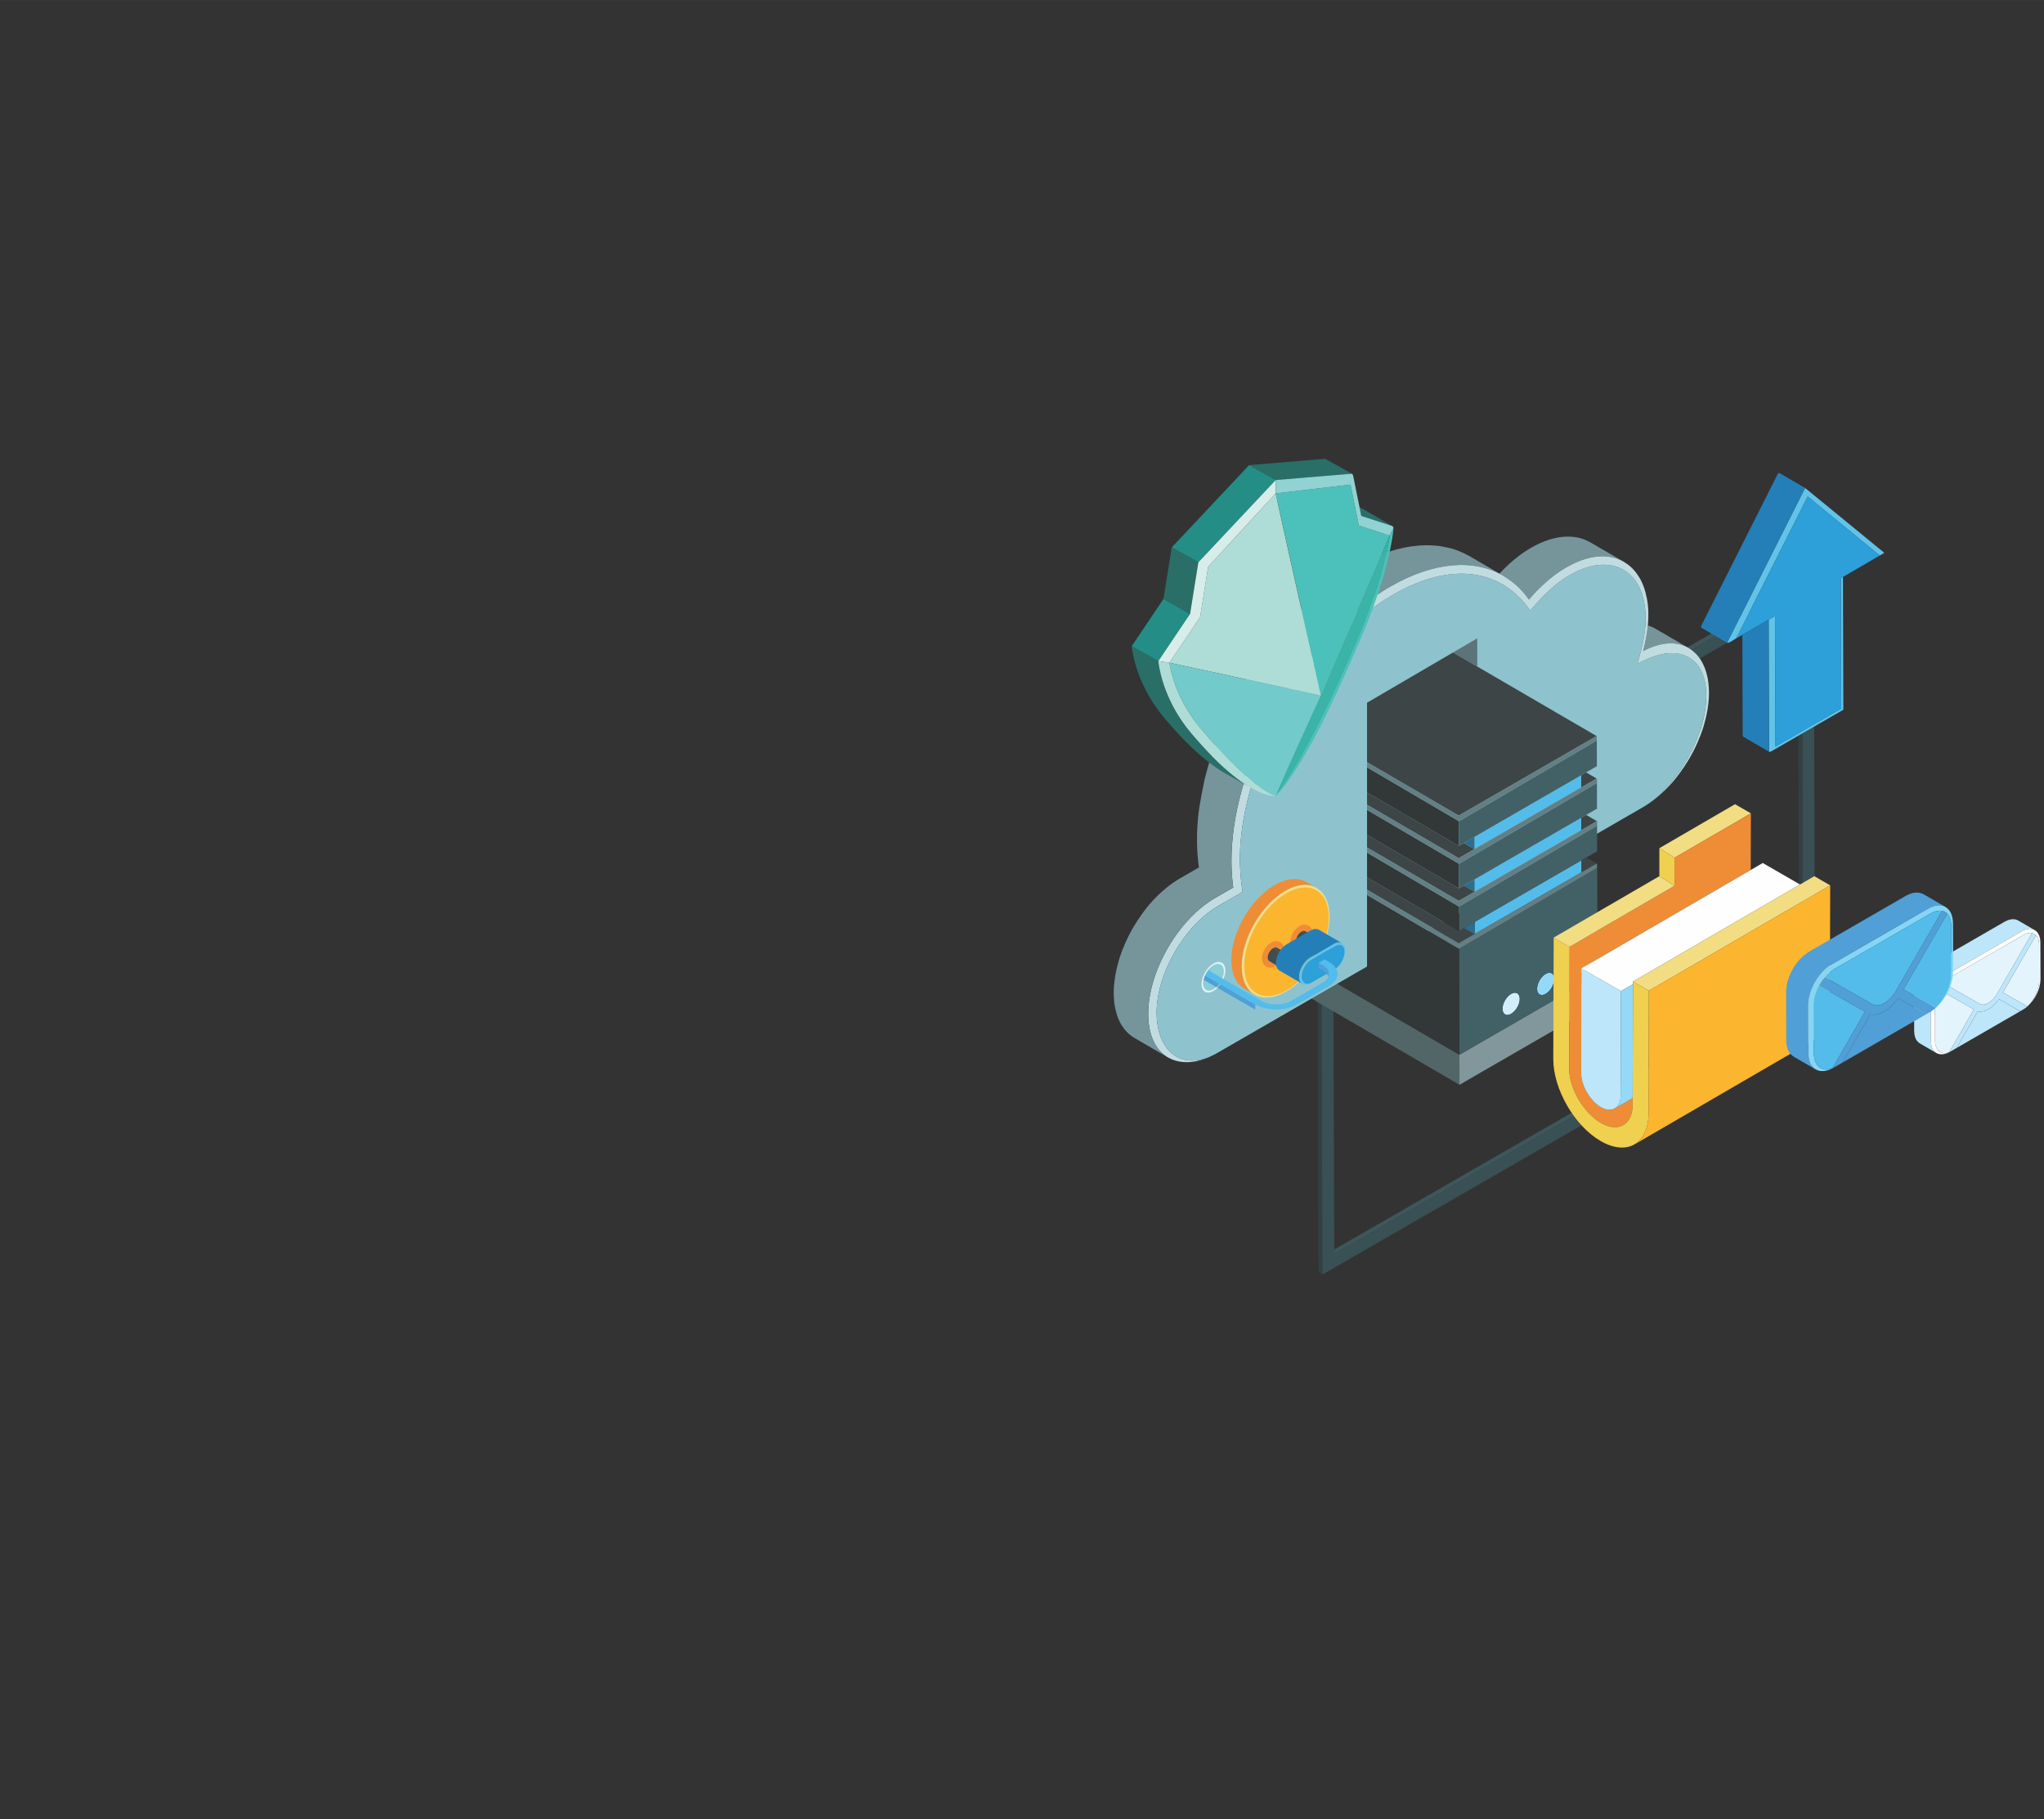 <?xml version="1.0" encoding="UTF-8"?>
<!DOCTYPE svg PUBLIC "-//W3C//DTD SVG 1.1//EN" "http://www.w3.org/Graphics/SVG/1.1/DTD/svg11.dtd">
<!-- Creator: CorelDRAW 2017 -->
<svg xmlns="http://www.w3.org/2000/svg" xml:space="preserve" width="7.874in" height="7.008in" version="1.1" shape-rendering="geometricPrecision" text-rendering="geometricPrecision" image-rendering="optimizeQuality" fill-rule="evenodd" clip-rule="evenodd"
viewBox="0 0 7874.02 7007.87"
 xmlns:xlink="http://www.w3.org/1999/xlink">
 <rect x="0" y="0" width="7874.02" height="7007.87" fill="#333333" stroke="none"/>
 <g id="Layer_x0020_1">
  <g id="_2078130511952">
   <path fill="#3D575B" fill-rule="nonzero" d="M5139.98 4813.66l0.06 17.56 1806.08 -1040.22 -15.2 -8.81 -1790.94 1031.47z"/>
   <path fill="#324042" fill-rule="nonzero" d="M5073.67 3315.72l5.53 1585.76 15.19 8.84 -5.52 -1585.77 -15.2 -8.83z"/>
   <path fill="#395054" fill-rule="nonzero" d="M5140.04 4831.21l-0.06 -17.56 -5.15 -1462.91 1790.93 -1031.45 15.14 -8.75 5.23 1480.44 -1806.08 1040.22zm1846.54 -2599.75l-1897.71 1093.09 5.52 1585.77 1897.7 -1093.14 -5.5 -1585.72z"/>
   <g>
    <path fill="#324042" fill-rule="nonzero" d="M6925.75 2319.3l5.17 1462.89 15.2 8.81 -5.23 -1480.44 -15.14 8.75z"/>
    <path fill="#3D575B" fill-rule="nonzero" d="M6986.58 2231.46l-15.2 -8.84 -1897.71 1093.1 15.2 8.83 1897.71 -1093.09z"/>
    <path fill="#62C3E8" fill-rule="nonzero" d="M7256.35 2131.35c1.67,-0.91 2.13,-1.91 0.84,-2.97 -100.87,-82.6 -201.75,-165.26 -302.63,-247.89l1.76 2.32 -2.61 -2.93 -300.35 596.2c2.03,1.16 5.89,0.03 10.8,-2.78l-0.08 0.03c4.91,-1.28 10.22,-5.89 14.59,-8.42 2.83,-1.61 5.68,-3.26 8.49,-4.89 0,0 2.34,-4.57 6.18,-12.07l1.34 -1.44c0,0 45.6,-90.55 77.19,-153.29 10.41,-20.62 19.95,-39.57 29.14,-57.83 5.44,-10.78 10.72,-21.26 15.84,-31.44 21.56,-42.77 40.78,-80.96 60.25,-119.59 10.21,-20.19 20.47,-40.61 31.27,-62.02 18.06,-35.84 55.26,-109.76 55.26,-109.76l271.15 222.11 0.51 -0.03 6.39 5.19c4.97,-2.86 9.97,-5.74 14.94,-8.59l-0.28 0.09z"/>
    <path fill="#62C3E8" fill-rule="nonzero" d="M7091.78 2319.26c0.23,71.26 0.41,139.89 0.58,205.89l0.22 65.02c0.11,47.92 0.24,94.57 0.35,139.59 -17.83,10.26 -36.52,21.07 -55.54,32.04 -29.95,17.32 -60.87,35.15 -91.58,52.89 -17.08,9.87 -34.04,19.69 -50.7,29.27l-55.56 32.08c0,-6.42 -0.03,-13.09 -0.06,-19.59l0 -1.88c-0.09,-26.13 -0.16,-52.75 -0.24,-79.83 0,-1.7 0,-3.38 0,-5.07 -0.02,-11.06 -0.08,-21.9 -0.08,-33.12 -0.06,-21.39 -0.12,-43.15 -0.2,-65.13 -0.21,-74.01 -0.33,-115.88 -0.45,-159.78l0 -0.41c-0.03,-9.48 -0.05,-19.07 -0.08,-29.07 0,-5.64 -0.02,-11.02 -0.06,-16.7 -0.08,-33.38 -0.19,-57.78 -0.29,-92.37 -2.39,1.37 -11.82,6.85 -24.68,14.25l1.42 508.7c2.63,1.51 6.52,0.1 10.75,-3.15l-2.78 2c92.74,-53.52 185.46,-107.07 278.2,-160.62 -0.48,-170.52 -0.97,-341.07 -1.43,-511.63 -2.72,1.54 -5.32,3.07 -8.03,4.65l0.24 91.99z"/>
    <path fill="#2D9FD9" fill-rule="nonzero" d="M7234.79 2134.7l-271.15 -222.11c0,0 -37.2,73.92 -55.26,109.76 -10.4,20.58 -20.83,41.27 -31.27,62.02 -19.47,38.62 -38.69,76.82 -60.25,119.59 -5.29,10.54 -10.56,21.02 -15.84,31.44 -9.19,18.26 -18.73,37.21 -29.14,57.83 -31.59,62.74 -77.19,153.29 -77.19,153.29l-1.34 1.44c-3.84,7.49 -6.18,12.07 -6.18,12.07 1.15,-0.69 10.95,-6.27 24.98,-14.37l0 -0.04 2.95 -1.72c32.75,-18.93 65.55,-37.83 98.3,-56.74l0 0.19c12.86,-7.4 22.29,-12.88 24.68,-14.25 0.11,34.59 0.21,58.99 0.29,92.37 0.04,5.67 0.06,11.06 0.06,16.7 0.03,9.83 0.05,19.39 0.08,29.07l0 0.41c0.17,54.68 0.32,108.26 0.45,159.78 0.08,21.99 0.14,43.74 0.2,65.13 0,11.22 0.06,22.07 0.08,33.12 0,1.7 0,3.38 0,5.07 0.08,27.08 0.15,53.7 0.24,79.83l0 1.88c0.03,6.5 0.06,13.17 0.06,19.59 17.86,-10.31 36.53,-21.09 55.56,-32.08 16.67,-9.59 33.62,-19.41 50.7,-29.27 30.7,-17.74 61.63,-35.56 91.58,-52.89 19.02,-10.97 37.7,-21.78 55.54,-32.04 -0.11,-45.02 -0.24,-91.67 -0.35,-139.59l-0.22 -65.02c-0.17,-66.01 -0.35,-134.64 -0.58,-205.89 -0.07,-33.45 -0.2,-57.4 -0.28,-91.99l0.03 0c2.7,-1.57 5.31,-3.11 8.03,-4.65 64.76,-37.43 121.19,-70.64 142.13,-82.77l-6.39 -5.19 -0.51 0.03z"/>
    <path fill="#247FB9" fill-rule="nonzero" d="M6813.41 2387.14c-32.76,18.91 -65.56,37.81 -98.3,56.74l-2.95 1.72 0 0.04c0.35,128.58 0.75,257.11 1.1,385.65 0,3.61 0.96,6.24 2.96,7.42l98.61 57.31 -1.42 -508.7 0 -0.19z"/>
    <path fill="#247FB9" fill-rule="nonzero" d="M6855.12 1822.57c-2.63,-1.52 -5,-0.17 -6.76,3.31 -97.26,193.2 -194.56,386.31 -291.9,579.48 -3.45,6.9 -4.3,11.88 -1.69,13.38l98.61 57.34 300.35 -596.2 -98.6 -57.31z"/>
    <path fill="#75959B" fill-rule="nonzero" d="M6329.56 2508.46c68.06,-36.2 129.54,-38.76 174.46,-12.63l-128.87 -74.91c-5.14,-2.98 -10.55,-5.43 -16.09,-7.68 -2.8,-1.13 -5.75,-2 -8.67,-2.89l-2.37 -0.81 0 0.1c-2.9,30.89 -9.13,63.94 -18.47,98.82z"/>
    <path fill="#75959B" fill-rule="nonzero" d="M5354.93 2260.52c170.31,-98.32 324.46,-107.31 435.89,-42.56 11.88,7.56 27.45,18.09 38.61,26.67 7.14,5.49 15.8,13.86 22.36,20.05 6.62,6.15 20.18,20.31 38.15,45.06 43.07,-50.69 91.89,-93.93 143.72,-123.83 32.43,-18.74 63.76,-31.11 93.18,-37.51 29.43,-6.43 57.04,-6.87 82.04,-1.73 8.33,1.7 16.38,3.99 24.1,6.93 7.7,2.92 15.13,6.48 22.2,10.56l-128.86 -74.86c-5.75,-3.04 -13.01,-6.9 -22.19,-10.55l-0.07 -0.06c-14.59,-5.8 -33.99,-10.98 -59.97,-11.47 -40.3,-0.79 -77.04,11.36 -95.37,18.61 -74.01,29.48 -129.63,78.28 -172.19,123.85l-114.57 -66.61c-5.77,-3.33 -11.7,-6.36 -17.69,-9.31 -2.16,-1.07 -4.33,-2.15 -6.56,-3.19 -27.14,-12.75 -47.09,-17.86 -53.59,-19.24 -29.8,-6.52 -34.37,-7.52 -54.88,-9.35 -29.88,-2.59 -57.74,-0.56 -58,-0.56 -33.41,3.17 -38.53,3.67 -60.47,8.09 -20.65,4.18 -41.74,9.83 -62.78,16.85 -32.99,10.91 -57.99,21.85 -81.79,33.77l0 159.09c28.99,-21.59 58.61,-41.3 88.75,-58.71z"/>
    <path fill="#8EC3CE" fill-rule="nonzero" d="M6543.65 2830.81c18.76,-51.28 29.51,-103.03 29.35,-150.19 -0.39,-150.7 -106.22,-212.1 -265.37,-123.17 24.33,-83.29 31.93,-130.15 31.8,-174.86 -0.52,-185.22 -131.63,-259.95 -292.81,-166.86 -48.72,28.07 -94.65,68.78 -151.83,136.21 -111.99,-161.26 -305.34,-189.51 -526.94,-61.61 -34.69,20.04 -68.62,43.27 -101.68,68.96l0 1364.19c400.22,-231.11 882.44,-509.56 1061.9,-613.16 91.5,-52.81 173.63,-164.96 215.57,-279.52z"/>
    <path fill="#526567" fill-rule="nonzero" d="M4793.35 3580.83l0.32 115.48 828.63 482.8 -0.32 -115.52 -828.63 -482.76z"/>
    <path fill="#597074" fill-rule="nonzero" d="M5930.96 3831.1l3.12 1.13 -0.09 -0.03 -3.03 -1.1z"/>
    <path fill="#597074" fill-rule="nonzero" d="M6153.92 3756.46l0 0 -531.94 307.13 531.94 -307.13z"/>
    <path fill="#597074" fill-rule="nonzero" d="M4793.35 3580.83l0 0 828.63 482.76 -828.63 -482.76z"/>
    <path fill="#82979C" fill-rule="nonzero" d="M6153.92 3756.46l-531.94 307.13 0.32 115.52 531.97 -307.13 -0.35 -115.52z"/>
    <path fill="#384040" fill-rule="nonzero" d="M6056.65 3746.16l0.06 0.09 -0.06 -0.09z"/>
    <path fill="#3A4242" fill-rule="nonzero" d="M6054.11 3732.59l0 0 -0.03 0.31 -0.03 0 0.06 -0.31z"/>
    <path fill="#3A4242" fill-rule="nonzero" d="M6056.25 3718.92l0 0c-1.19,4.63 -2.11,9.22 -2.14,13.67 0.03,-4.45 0.95,-9.04 2.14,-13.67z"/>
    <path fill="#3A4241" fill-rule="nonzero" d="M6056.62 3716.68l-0.02 0 -0.35 2.24 0.37 -2.24z"/>
    <path fill="#3A4241" fill-rule="nonzero" d="M6057.8 3713.88l0 0 -1.08 2.44 0 0.03 1.08 -2.48z"/>
    <path fill="#3A4041" fill-rule="nonzero" d="M6059.46 3710.02l0 0 -1.67 3.85 1.67 -3.85z"/>
    <path fill="#384040" fill-rule="nonzero" d="M6060.95 3706.61l0 0 -1.48 3.41 1.48 -3.41z"/>
    <path fill="#383E3F" fill-rule="nonzero" d="M6062.35 3703.42l-1.41 3.2 1.41 -3.2z"/>
    <path fill="#306A8A" fill-rule="nonzero" d="M6054.78 3740.24c0.4,2.19 1.06,4.16 1.87,5.92 -0.78,-1.79 -1.47,-3.73 -1.87,-5.92z"/>
    <path fill="#306A8A" fill-rule="nonzero" d="M6054.08 3732.9l-0.03 0c0.03,2.63 0.26,5.14 0.73,7.34 -0.47,-2.2 -0.7,-4.71 -0.73,-7.34l0.03 0z"/>
    <path fill="#337598" fill-rule="nonzero" d="M6056.71 3716.35l0 -0.03 -0.11 0.35 0.02 0 0.09 -0.32z"/>
    <path fill="#53BCEB" fill-rule="nonzero" d="M6087.23 3675.46c-9.17,5.32 -17.51,14.44 -23.48,24.79l-0.05 0.03 -0.02 0.09 -1.33 3.04 -1.41 3.2 -1.48 3.41 -1.67 3.85 -1.08 2.48 -0.09 0.32 -0.37 2.24c-1.19,4.63 -2.11,9.22 -2.14,13.67l-0.06 0.31c0.03,2.63 0.26,5.14 0.73,7.34 0.4,2.19 1.09,4.13 1.87,5.92l0.06 0.09c0.82,1.82 1.91,3.44 3.07,4.76 6.02,6.71 16.17,7.58 27.66,0.92 9.11,-5.23 17.35,-14.3 23.35,-24.66 5.96,-10.4 9.68,-22.13 9.63,-32.68 0,-5.26 -0.95,-9.74 -2.65,-13.35 -5.07,-10.81 -16.89,-13.63 -30.55,-5.77z"/>
    <path fill="#373D3D" fill-rule="nonzero" d="M5934.08 3832.23l1.24 0.47 -1.33 -0.5 0.09 0.03z"/>
    <path fill="#3A4242" fill-rule="nonzero" d="M5921.18 3809.51l0 0 -0.02 0.15 0.02 -0.15z"/>
    <path fill="#3A4242" fill-rule="nonzero" d="M5923.36 3795.67l0 0c-1.22,4.69 -2.18,9.36 -2.18,13.84 0,-4.48 0.96,-9.15 2.18,-13.84z"/>
    <path fill="#3A4241" fill-rule="nonzero" d="M5923.71 3793.41l-0.35 2.26 0.35 -2.26z"/>
    <path fill="#51798A" fill-rule="nonzero" d="M5921.16 3809.66l0 0c0,5.21 0.95,9.69 2.61,13.26 -1.67,-3.56 -2.61,-8.04 -2.61,-13.26z"/>
    <path fill="#94D9F8" fill-rule="nonzero" d="M5954.16 3752.32c-13.65,7.88 -25.44,24.3 -30.42,40.93l-0.03 0.15 -0.35 2.26c-1.22,4.69 -2.18,9.36 -2.18,13.84l-0.02 0.15c0,5.21 0.95,9.69 2.61,13.26l0.03 0.06 0 0.03c1.72,3.64 4.16,6.33 7.15,8.09l3.03 1.1 1.33 0.5 0.41 0.13 3.91 0.27 0.7 0.06 0.95 0.03 0.23 0c3.93,-0.37 8.31,-1.8 12.83,-4.42 4.6,-2.66 8.99,-6.26 12.96,-10.46 11.92,-12.72 20.25,-31.12 20.2,-46.98 -0.03,-7.92 -2.13,-14.06 -5.72,-18.13 -6.02,-6.68 -16.16,-7.55 -27.64,-0.89z"/>
    <path fill="#D2EEFB" fill-rule="nonzero" d="M5821.25 3829.04c-18.39,10.62 -33.22,36.34 -33.18,57.43 0.03,10.57 3.79,17.98 9.85,21.44 6.04,3.44 14.34,2.94 23.55,-2.38 13.65,-7.89 25.43,-24.31 30.43,-40.95 1.67,-5.55 2.58,-11.1 2.55,-16.42 -0.06,-21.11 -15,-29.62 -33.19,-19.11z"/>
    <path fill="#3D4546" fill-rule="nonzero" d="M6091.31 3198.26l60 -34.64 0 0.83 0.96 -0.54 -41.96 -24.37 -19.14 11.09 0.14 47.63z"/>
    <path fill="#3D4546" fill-rule="nonzero" d="M5679.73 3598.72l-39.97 -23.21 -19.16 11.06 -786.69 -458.47 -41.24 23.81 826.67 481.66 60.38 -34.85z"/>
    <path fill="#3D4546" fill-rule="nonzero" d="M6091.77 3360.84l58.99 -34.08 -39.97 -23.19 -19.16 11.02 0.14 46.26z"/>
    <path fill="#3D4546" fill-rule="nonzero" d="M6152.72 3327.94l-1.41 -0.81 0 1.57 1.41 -0.76z"/>
    <path fill="#53BCEB" fill-rule="nonzero" d="M5681.55 3551.38l0.12 46.2 410.1 -236.74 -0.14 -46.26 -410.08 236.8z"/>
    <path fill="#2D6D8D" fill-rule="nonzero" d="M5639.76 3575.51l39.97 23.21 1.94 -1.14 -0.12 -46.2 -41.79 24.13z"/>
    <path fill="#426167" fill-rule="nonzero" d="M6110.8 3727.26c-5.99,10.37 -14.24,19.43 -23.35,24.66 -11.49,6.67 -21.64,5.8 -27.66,-0.92 -1.17,-1.31 -2.25,-2.94 -3.07,-4.76l-0.06 -0.09c-0.81,-1.76 -1.47,-3.73 -1.87,-5.92 -0.47,-2.2 -0.7,-4.71 -0.73,-7.34l0.03 0 0.03 -0.31c0.03,-4.45 0.95,-9.04 2.14,-13.67l0.35 -2.24 0.11 -0.35 1.08 -2.44 1.67 -3.85 1.48 -3.41 1.41 -3.2 1.33 -3.04 0.02 -0.06 0.05 -0.06c5.98,-10.35 14.31,-19.47 23.48,-24.79 13.66,-7.86 25.48,-5.04 30.55,5.77 1.7,3.61 2.65,8.09 2.65,13.35 0.05,10.55 -3.67,22.28 -9.63,32.68zm-143.48 91.06c-3.97,4.2 -8.36,7.8 -12.96,10.46 -4.52,2.61 -8.9,4.05 -12.83,4.42l-0.23 0 -0.95 -0.03 -0.7 -0.06 -3.91 -0.27 -0.41 -0.13 -1.24 -0.47 -3.12 -1.13c-2.99,-1.76 -5.44,-4.45 -7.13,-8.05l-0.03 -0.04 -0.03 -0.09c-1.67,-3.56 -2.61,-8.04 -2.61,-13.26l0.02 -0.15c0,-4.48 0.96,-9.15 2.18,-13.84l0.35 -2.26 0.03 -0.15c4.97,-16.64 16.76,-33.06 30.42,-40.93 11.48,-6.67 21.62,-5.8 27.64,0.89 3.59,4.07 5.69,10.22 5.72,18.13 0.04,15.86 -8.29,34.26 -20.2,46.98zm-115.43 46.25c-5,16.64 -16.78,33.06 -30.43,40.95 -9.2,5.32 -17.5,5.83 -23.55,2.38 -6.06,-3.45 -9.82,-10.87 -9.85,-21.44 -0.04,-21.09 14.79,-46.81 33.18,-57.43 18.2,-10.51 33.13,-2 33.19,19.11 0.03,5.32 -0.88,10.87 -2.55,16.42zm299.43 -520.27l-530.52 310.8 1.18 408.5 531.94 -307.13 -1.19 -428.53 -1.41 0.76 0 15.6z"/>
    <path fill="#323737" fill-rule="nonzero" d="M5620.8 3655.1l-0.5 0.34 -828.13 -485.85 1.18 411.25 828.63 482.76 -1.18 -408.5z"/>
    <path fill="#2D6D8D" fill-rule="nonzero" d="M5639.29 3411.52l41.21 23.9 0.74 -0.39 -0.16 -47.67 -41.79 24.16z"/>
    <path fill="#53BCEB" fill-rule="nonzero" d="M5681.07 3387.36l0.16 47.67 410.08 -236.78 -0.14 -47.63 -410.1 236.73z"/>
    <path fill="#426167" fill-rule="nonzero" d="M6151.31 3181.48l-530.97 311.03 0.26 94.06 19.16 -11.06 41.79 -24.13 410.08 -236.8 19.16 -11.02 41.77 -24.13 -0.29 -115.53 -0.96 0.54 0 17.03z"/>
    <path fill="#323737" fill-rule="nonzero" d="M5620.34 3492.51l-0.04 0.06 -828.58 -486.09 0.29 97.28 41.91 24.34 786.69 458.47 -0.26 -94.06z"/>
    <path fill="#323737" fill-rule="nonzero" d="M5619.55 3470.63l-827.87 -482.33 0 0.17 827.68 482.28 0.2 -0.11z"/>
    <path fill="#3D4546" fill-rule="nonzero" d="M5680.5 3435.42l-41.21 -23.9 -19.16 11.02 -786.69 -458.4 -41.77 24.16 827.87 482.33 60.95 -35.21z"/>
    <path fill="#3D4546" fill-rule="nonzero" d="M6090.82 3033.83l59.87 -34.56 -40.68 -23.61 -19.3 11.16 0.1 47.01z"/>
    <path fill="#3D4546" fill-rule="nonzero" d="M6151.8 2999.9l-0.49 -0.26 0 0.57 0.49 -0.31z"/>
    <path fill="#3D4546" fill-rule="nonzero" d="M5679.69 3271.25l-40.69 -23.62 -19.31 11.13 -786.86 -458.49 -40.96 23.62 827.5 482.18 60.33 -34.82z"/>
    <path fill="#323737" fill-rule="nonzero" d="M5619.88 3327.66l-828.64 -486.13 0.27 98.23 41.93 24.37 786.69 458.4 -0.25 -94.88z"/>
    <path fill="#426167" fill-rule="nonzero" d="M6151.31 3016.78l-531.02 311.15 -0.42 -0.28 0.25 94.88 19.16 -11.02 41.79 -24.16 410.1 -236.73 19.14 -11.09 41.81 -24.13 -0.32 -115.51 -0.49 0.31 0 16.57z"/>
    <path fill="#2D6D8D" fill-rule="nonzero" d="M5639 3247.63l40.69 23.62 1.07 -0.62 -0.14 -47.05 -41.62 24.05z"/>
    <path fill="#53BCEB" fill-rule="nonzero" d="M5680.62 3223.58l0.14 47.05 410.07 -236.8 -0.1 -47.01 -410.1 236.75z"/>
    <path fill="#323737" fill-rule="nonzero" d="M5619.41 3163.41l-828.63 -486.13 0.28 98.7 41.76 24.28 786.86 458.49 -0.27 -95.35z"/>
    <path fill="#3D4546" fill-rule="nonzero" d="M6150.31 2835.53l-827.59 -482.17 -530.96 306.54 827.59 482.18 530.96 -306.55z"/>
    <path fill="#426167" fill-rule="nonzero" d="M5620.3 3163.91l-0.89 -0.5 0.27 95.35 19.31 -11.13 41.62 -24.05 410.1 -236.75 19.3 -11.16 41.64 -24.02 -0.34 -115.48 0 16.62 -531.02 311.12z"/>
    <path fill="#647F84" fill-rule="nonzero" d="M5620.8 3655.1l530.52 -310.8 0 -17.83 -0.55 0.29 -58.99 34.08 -410.1 236.74 -1.94 1.14 -60.38 34.85 -826.67 -481.66 -1.96 -1.13 0 18 1.45 0.81 828.13 485.85 0.5 -0.34z"/>
    <path fill="#647F84" fill-rule="nonzero" d="M5620.34 3492.51l530.97 -311.03 0 -17.86 -60 34.64 -410.08 236.78 -0.74 0.39 -60.95 35.21 -0.2 0.11 -827.68 -482.28 -0.95 -0.54 0 17.95 1 0.59 828.58 486.09 0.04 -0.06z"/>
    <path fill="#647F84" fill-rule="nonzero" d="M5620.3 3327.94l531.02 -311.15 0 -17.86 -0.62 0.35 -59.87 34.56 -410.07 236.8 -1.07 0.62 -60.33 34.82 -827.5 -482.18 -1.13 -0.63 0 18 0.52 0.28 828.64 486.13 0.42 0.28z"/>
    <path fill="#647F84" fill-rule="nonzero" d="M5620.3 3163.91l531.02 -311.12 0 -17.83 -1.01 0.57 -530.96 306.55 -827.59 -482.18 -1.04 -0.57 0 17.93 0.06 0.03 828.63 486.13 0.89 0.5z"/>
    <path fill="#C1DCE0" fill-rule="nonzero" d="M4458.36 3942.46c-0.18,-1.44 -0.39,-2.83 -0.58,-4.3 -1.31,-11.24 -2.22,-22.75 -2.26,-34.97 -0.44,-152.19 106.62,-337.68 239.1,-414.14 11.21,-6.48 22.45,-12.97 36.24,-20.9 5.02,-2.94 10.11,-5.86 15.19,-8.8 8.67,-5.02 18.5,-10.69 29.71,-17.17 2.51,-1.42 4.56,-2.6 6.27,-3.61l2.4 -1.41 1.89 -1.04c-7.71,-54.24 -9.15,-88.37 -10.09,-121.01 -0.97,-336.69 210.72,-739.09 489.95,-955.81l0 -40.08c-296.4,220.65 -523.3,645.38 -522.29,999.69 0.11,35.39 2.46,68.91 6.93,100.37 1.8,1.02 4.13,2.28 6.82,3.63 -2.69,-1.35 -5.02,-2.6 -6.82,-3.63l-69.17 39.94c-143.22,82.69 -258.93,283.11 -258.47,447.7 0.23,81.88 29.11,139.5 75.67,166.55 8.99,4.81 22.58,12.02 41.27,15.57 23.38,4.42 38.02,3.07 50.96,1.88 21.37,-1.97 41,-8.93 56.8,-14.48 12.12,-4.26 22.31,-9.74 42.61,-20.64 -120.46,69.55 -215.51,12.21 -232.13,-113.34z"/>
    <path fill="#75959B" fill-rule="nonzero" d="M4423.18 3906.93c-0.46,-164.59 115.25,-365.01 258.47,-447.7l69.17 -39.94c-4.47,-31.46 -6.82,-64.98 -6.93,-100.37 -1.01,-354.3 225.89,-779.04 522.29,-999.69l0 -159.09c-15.64,7.81 -30.78,16.06 -47.25,25.08 -60.78,35.57 -99.43,66.49 -103.67,69.91 -27.66,22.4 -63.46,53.58 -89.72,77.63 -14.31,13.11 -32.44,31.63 -45.43,46.02 -12.8,14.19 -30.37,32.74 -42.41,47.58 -53.74,66.27 -53.74,66.27 -79.07,102.31 -17.07,24.22 -61.1,89.15 -102.2,168.32 -9.17,17.7 -21.32,41.36 -29.3,59.63 -15.46,35.43 -35.09,83.12 -48.79,119.32 -17.14,45.18 -37.19,123.37 -38,127.28 -7.4,34.59 -16.16,80.93 -21.51,115.86 -2.95,19.3 -4.88,45.28 -6.11,64.76 -2.36,36.41 -3.23,93.35 5.82,158.02 -21.97,12.69 -43.96,25.38 -65.93,38.07l-6.93 4.01c-70.58,41.24 -118.24,99.36 -135.46,122.45 -13.53,18.09 -36.16,48.44 -58.85,92.25 -25.6,49.42 -38.01,89.74 -41.22,100.91 -13.61,47.68 -16.39,71.97 -19.04,103.55 -1.39,16.48 -1.09,50.98 3.96,76.06 2.11,10.67 8.62,43.22 25.17,69.5 11.91,19.06 22.71,30.08 32.96,38.17l0.9 0.66c5.04,4.16 10.35,7.86 15.93,11.12l128.84 74.89c-46.56,-27.05 -75.44,-84.67 -75.67,-166.55z"/>
    <path fill="#8EC3CE" fill-rule="nonzero" d="M4776.23 3315.13c0.94,32.64 2.38,66.77 10.09,121.01l-1.89 1.04 -2.4 1.41c-1.71,1.01 -3.76,2.19 -6.27,3.61 -11.21,6.48 -21.04,12.16 -29.71,17.17 -5.07,2.93 -10.17,5.85 -15.19,8.8 -13.79,7.93 -25.03,14.41 -36.24,20.9 -132.48,76.46 -239.54,261.95 -239.1,414.14 0.05,12.22 0.95,23.73 2.26,34.97 0.19,1.47 0.4,2.86 0.58,4.3 16.62,125.55 111.67,182.89 232.13,113.34 80.95,-46.7 310.33,-179.13 575.69,-332.3l0 -1364.19c-279.23,216.73 -490.92,619.12 -489.95,955.81z"/>
    <path fill="#8EC3CE" fill-rule="nonzero" d="M5266.18 2707.2l424.63 -248.22 -271.85 -150.09 -124.2 28.97 -28.57 21.44 -32.34 50.22 32.34 297.67z"/>
    <path fill="#C1DCE0" fill-rule="nonzero" d="M6578.57 2613.21c-14.61,-73.1 -49.56,-102 -74.54,-117.38 -44.92,-26.13 -106.41,-23.57 -174.46,12.63 9.34,-34.88 15.57,-67.94 18.47,-98.82l0 -0.1c3.5,-37.5 2.37,-71.97 -3.64,-103.12 -6.46,-33.56 -16.59,-61.47 -30.03,-82.91 -9.15,-14.61 -16.56,-24.16 -26.44,-34.07 -11.4,-11.44 -17.65,-15.48 -32.74,-25.28l-0.01 0c-7.07,-4.08 -14.5,-7.65 -22.2,-10.56 -7.72,-2.94 -15.77,-5.23 -24.1,-6.93 -25,-5.14 -52.6,-4.7 -82.04,1.73 -29.42,6.39 -60.75,18.76 -93.18,37.51 -51.83,29.9 -100.65,73.14 -143.72,123.83 -17.96,-24.76 -31.53,-38.92 -38.15,-45.06 -6.56,-6.19 -15.22,-14.56 -22.36,-20.05 -11.16,-8.58 -26.73,-19.11 -38.61,-26.67 -111.44,-64.76 -265.59,-55.77 -435.89,42.56 -30.14,17.41 -59.76,37.12 -88.75,58.71l0 40.08c33.06,-25.69 66.99,-48.92 101.68,-68.96 221.59,-127.91 414.95,-99.65 526.94,61.61 57.18,-67.43 103.11,-108.14 151.83,-136.21 161.18,-93.09 292.3,-18.36 292.81,166.86 0.13,44.71 -7.48,91.57 -31.8,174.86 159.15,-88.93 264.98,-27.54 265.37,123.17 0.16,48.26 -10.55,99.8 -29.35,150.19 -41.94,114.56 -124.07,226.7 -215.57,279.52 70.58,-41.26 118.28,-99.41 135.48,-122.5 13.56,-18.12 36.22,-48.49 58.92,-92.25 25.59,-49.42 38.04,-89.84 41.28,-101.03 13.73,-48.12 16.57,-73.32 19.06,-103.66 1.87,-23.18 0.1,-55.86 -4.24,-77.7z"/>
    <path fill="#5C7479" fill-rule="nonzero" d="M5596.63 2514.04l94.18 -55.05 0 109.73 -94.18 -54.68z"/>
    <path fill="#F2DD83" fill-rule="nonzero" d="M6744.92 3133.45l-61.1 -35.28 -291.55 169.46 58.4 36.82 294.26 -171z"/>
    <path fill="#EE8D35" fill-rule="nonzero" d="M6450.67 3412.36l-404.35 234.97 -1.64 467.21c-0.21,77.59 54.5,172.2 121.91,211.12 4.22,2.45 8.38,4.59 12.51,6.53 1.42,0.63 2.77,1.11 4.2,1.65 2.68,1.13 5.37,2.32 8,3.19 1.62,0.6 3.18,0.89 4.82,1.41 2.33,0.63 4.67,1.42 6.9,1.91 1.72,0.35 3.35,0.5 5,0.76 2.11,0.34 4.27,0.75 6.29,0.96 1.65,0.15 3.18,0.06 4.81,0.12 1.97,0.03 4.02,0.2 5.92,0.11 1.62,-0.08 3.09,-0.35 4.63,-0.56 1.83,-0.23 3.73,-0.33 5.52,-0.69 1.5,-0.29 2.91,-0.8 4.39,-1.25 1.69,-0.45 3.42,-0.83 5.07,-1.46 1.4,-0.5 2.69,-1.22 4.02,-1.91 1.59,-0.65 3.2,-1.34 4.67,-2.15 22.09,-12.72 35.85,-39.86 35.96,-78.52l0.06 -25.26 -68.49 39.79c1.91,-1.11 3.48,-2.78 5.17,-4.28 -13.97,12.01 -35.19,12.88 -59.28,-1.04 -41.96,-24.22 -75.96,-83.15 -75.85,-131.35l0.14 -46.06 1.04 -356.91 652.17 -379.03 0.2 -71.13 0.46 -147.06 -294.26 171 0 107.91z"/>
    <path fill="#FEFEFE" fill-rule="nonzero" d="M6244.22 3818.53l46.39 -26.97 0.03 -10.03 643.48 -373.97 -143.47 -82.81 -46.39 26.89 -652.17 379.03 152.13 87.86z"/>
    <path fill="#94D9F8" fill-rule="nonzero" d="M6243.09 4221.49c-0.03,6.04 -0.58,11.53 -1.57,16.67 -0.34,1.7 -1.06,2.98 -1.49,4.61 -0.91,3.16 -1.71,6.48 -3,9.19 -0.78,1.71 -1.91,2.9 -2.84,4.41 -1.33,2.19 -2.54,4.57 -4.16,6.37l-3.99 3.28c-1.68,1.5 -3.26,3.17 -5.17,4.28l68.49 -39.79 0.11 -35.99 1.15 -402.96 -46.39 26.97 -1.13 402.96z"/>
    <path fill="#BDE6FA" fill-rule="nonzero" d="M6234.19 4256.36c0.93,-1.51 2.06,-2.7 2.84,-4.41 1.28,-2.7 2.08,-6.03 3,-9.19 0.43,-1.62 1.15,-2.91 1.49,-4.61 0.99,-5.13 1.54,-10.63 1.57,-16.67l1.13 -402.96 -152.13 -87.86 -1.04 356.91 -0.14 46.06c-0.12,48.2 33.89,107.13 75.85,131.35 24.09,13.91 45.31,13.04 59.28,1.04l3.99 -3.28c1.62,-1.79 2.83,-4.18 4.16,-6.37z"/>
    <path fill="#F2DD83" fill-rule="nonzero" d="M6351.84 3816.85l698.59 -405.96 -61.22 -35.35 -55.08 32.02 -643.48 373.97 61.19 35.32z"/>
    <path fill="#EFD04F" fill-rule="nonzero" d="M6314.07 4395.3c1.62,-1.54 3.37,-3.01 4.88,-4.74 1.79,-2 3.35,-4.3 5.02,-6.55 1.41,-1.85 2.91,-3.54 4.19,-5.49 1.57,-2.43 2.89,-5.13 4.34,-7.74 1.1,-2.13 2.37,-4 3.4,-6.18 1.36,-2.85 2.41,-5.98 3.58,-9.02 0.87,-2.31 1.85,-4.42 2.64,-6.79 1.09,-3.36 1.9,-7.08 2.78,-10.69 0.58,-2.29 1.27,-4.45 1.78,-6.8 0.81,-4.19 1.36,-8.64 1.93,-13 0.26,-2.14 0.69,-4.11 0.9,-6.3 0.64,-6.68 1,-13.65 1.01,-20.9l1.33 -474.26 -61.19 -35.32 -0.03 10.03 -1.15 402.96 -0.11 35.99 -0.06 25.26c-0.11,38.65 -13.87,65.8 -35.96,78.52 -1.47,0.81 -3.08,1.5 -4.67,2.15 -1.33,0.69 -2.62,1.41 -4.02,1.91 -1.65,0.63 -3.38,1.01 -5.07,1.46 -1.49,0.45 -2.89,0.96 -4.39,1.25 -1.79,0.36 -3.69,0.46 -5.52,0.69 -1.55,0.21 -3.01,0.48 -4.63,0.56 -1.9,0.09 -3.95,-0.08 -5.92,-0.11 -1.63,-0.06 -3.17,0.03 -4.81,-0.12 -2.02,-0.21 -4.17,-0.63 -6.29,-0.96 -1.65,-0.26 -3.27,-0.41 -5,-0.76 -2.23,-0.49 -4.57,-1.29 -6.9,-1.91 -1.64,-0.52 -3.2,-0.81 -4.82,-1.41 -2.63,-0.87 -5.32,-2.06 -8,-3.19 -1.43,-0.54 -2.78,-1.03 -4.2,-1.65 -4.13,-1.94 -8.29,-4.08 -12.51,-6.53 -67.42,-38.91 -122.13,-133.53 -121.91,-211.12l1.64 -467.21 -61.1 -35.23 -1.61 467.17c-0.33,116.33 81.67,258.37 182.77,316.75 54.1,31.21 102.69,32.05 136.47,8.55 1.85,-1.29 3.78,-2.42 5.57,-3.85 2,-1.65 3.78,-3.59 5.65,-5.41z"/>
    <path fill="#FCB52F" fill-rule="nonzero" d="M6351.84 3816.85l-1.33 474.26c-0.02,7.24 -0.37,14.22 -1.01,20.9 -0.22,2.19 -0.64,4.16 -0.9,6.3 -0.57,4.36 -1.12,8.81 -1.93,13 -0.5,2.35 -1.19,4.51 -1.78,6.8 -0.89,3.61 -1.7,7.33 -2.78,10.69 -0.8,2.37 -1.77,4.48 -2.64,6.79 -1.17,3.04 -2.22,6.18 -3.58,9.02 -1.02,2.17 -2.3,4.05 -3.4,6.18 -1.45,2.6 -2.77,5.31 -4.34,7.74 -1.28,1.94 -2.78,3.64 -4.19,5.49 -1.67,2.25 -3.22,4.54 -5.02,6.55 -1.51,1.73 -3.26,3.2 -4.88,4.74 -1.88,1.82 -3.65,3.76 -5.65,5.41 -1.79,1.43 -3.72,2.57 -5.57,3.85 -1.97,1.41 -3.87,2.95 -5.92,4.11l698.55 -405.98c32.98,-19.15 53.43,-59.8 53.59,-117.58l1.36 -474.23 -698.59 405.96z"/>
    <path fill="#F2DD83" fill-rule="nonzero" d="M6450.67 3412.36l-58.4 -36.82 -407.06 236.56 61.1 35.23 404.35 -234.97z"/>
    <path fill="#EFD04F" fill-rule="nonzero" d="M6450.67 3304.45l-58.4 -36.82 0 107.91 58.4 36.82 0 -107.91z"/>
    <path fill="#509FD6" fill-rule="nonzero" d="M4701.53 3792c-3.48,4.98 -7.35,9.56 -11.49,13.69l145.64 84.1 0.06 -20.28 -134.21 -77.51z"/>
    <path fill="#8ACED6" fill-rule="nonzero" d="M4711.31 3725.88c-0.99,-2.12 -2.21,-3.97 -3.59,-5.52l-0.1 -0.16c-1.39,-1.56 -2.98,-2.84 -4.71,-3.88 -7.28,-4.26 -17.4,-3.73 -28.57,2.69 -2.51,1.47 -4.96,3.23 -7.34,5.11 -3.1,20.18 -15.75,41.87 -31.77,54.56 -0.46,3.04 -0.7,6.07 -0.72,8.96l-0.03 0.44c0.03,12.68 4.51,21.55 11.76,25.69l1.53 0.72 1.32 0.63 1.65 0.48 1.43 0.43 1.74 0.19 1.59 0.19 1.84 -0.03 1.65 -0.03 1.94 -0.29 1.74 -0.28 2.22 -0.63 1.64 -0.44 2.52 -1.02 1.47 -0.6 4.09 -2.12c22.07,-12.75 39.94,-43.69 39.88,-69.07 -0.02,-3.1 -0.31,-6.01 -0.81,-8.67l-0.04 -0.07c-0.52,-2.6 -1.3,-5.02 -2.28,-7.15l-0.05 -0.12z"/>
    <path fill="#FCB52F" fill-rule="nonzero" d="M4786.92 3804.4l1.65 1.07c-1.68,-1.16 -3.33,-2.41 -4.95,-3.7l3.3 2.63z"/>
    <path fill="#FCB52F" fill-rule="nonzero" d="M4793.78 3808.85c-1.79,-1.06 -3.52,-2.15 -5.19,-3.35 1.71,1.17 3.62,2.33 5.19,3.35z"/>
    <path fill="#FCB52F" fill-rule="nonzero" d="M4955.48 3441.37c-89.85,51.86 -162.45,177.63 -162.16,280.88 0.29,103.24 73.39,144.86 163.23,93 89.85,-51.89 162.45,-177.64 162.14,-280.88 -0.29,-103.24 -73.36,-144.88 -163.21,-93z"/>
    <path fill="#EE8D35" fill-rule="nonzero" d="M4783.55 3723.34c-0.29,-106.94 74.93,-237.25 168.03,-291 46.84,-27.07 89.29,-29.57 119.94,-11.78l-38.96 -22.6c-2.78,-1.62 -5.67,-3.02 -8.64,-4.31 -1.5,-0.67 -2.98,-1.3 -4.31,-1.79 -3.8,-1.46 -9.05,-2.98 -13.04,-3.7 -14.97,-2.83 -24.57,-1.91 -32.26,-1.19 -4.34,0.41 -10.09,1.37 -14.3,2.44 -6.7,1.73 -15.52,4.51 -22.02,6.83 -4.74,1.65 -10.77,4.57 -15.29,6.79 -3.74,1.79 -8.56,4.57 -12.23,6.53 -22.14,12.96 -37,25.84 -41.02,29.48 -14.42,13.06 -15.6,14.13 -24.62,23.75 -13.1,13.91 -22.69,26.63 -22.78,26.79 -11.42,15.29 -13.18,17.67 -20.61,29.33 -2.43,3.82 -9.86,15.44 -18.06,31.3 -15.37,29.65 -23.55,54.2 -27.06,66.21 -2.3,7.84 -5.44,18.64 -8.26,33.9 -2.46,13.35 -2.61,15.29 -4.18,33.68 -0.7,8.19 -1.01,30.94 2.52,49.07 1.31,6.68 5.29,27.14 16.02,44.28 4.83,7.74 8.78,12.79 14.04,18.07 1.68,1.73 3.85,3.58 5.98,5.37l1.18 0.97c1.62,1.28 3.27,2.54 4.95,3.7l0.03 0.03c1.67,1.2 3.39,2.3 5.19,3.35l38.94 22.63c-30.25,-17.59 -49.04,-55 -49.18,-108.14z"/>
    <path fill="#F2DD83" fill-rule="nonzero" d="M4956.55 3815.24c-89.83,51.86 -162.94,10.24 -163.23,-93 -0.29,-103.25 72.31,-229.02 162.16,-280.88 89.85,-51.89 162.92,-10.25 163.21,93 0.31,103.24 -72.29,229 -162.14,280.88zm156.72 -340.73c-1.45,-4.35 -3.9,-9.92 -5.83,-14.07 -1.21,-2.6 -3.19,-5.89 -4.57,-8.43 -2.06,-3.73 -5.63,-8.28 -8.24,-11.65 -2.62,-3.38 -6.59,-7.41 -9.8,-10.19 -3.73,-3.19 -9.11,-7.02 -13.3,-9.62 -30.66,-17.8 -73.11,-15.29 -119.94,11.78 -93.1,53.74 -168.32,184.05 -168.03,291 0.14,53.14 18.93,90.55 49.18,108.14 6.6,3.5 11.36,6.04 20.9,8.61 6.87,1.85 15.78,3.04 22.7,3.07 9.02,0.03 17.34,-0.72 24.7,-2.25 13.92,-2.92 23.77,-6.53 29.56,-9.07 7.72,-3.35 14.98,-6.51 26.42,-13.26 14.89,-8.82 26.2,-17.85 26.31,-17.95 12.86,-10.52 18.73,-15.29 25.17,-21.83 7.22,-7.35 16.62,-17.35 23.47,-25.06 3.59,-3.99 7.98,-9.68 11.28,-13.88 3.33,-4.24 7.62,-9.91 10.61,-14.39 5.99,-8.96 13.76,-21.15 19.37,-30.39 4.91,-8.09 8.59,-15.57 16.63,-31.97 0.07,-0.16 7.07,-14.82 13.54,-33.05 4.81,-13.67 6.7,-20.69 10.06,-33.47 0.04,-0.12 3.97,-15.41 6.26,-33.4 0.92,-7.22 2.16,-18.49 2.13,-32.69 -0.02,-13.03 -0.94,-33.03 -8.59,-56z"/>
    <path fill="#EE8D35" fill-rule="nonzero" d="M5009.38 3625.95l0 -0.5 0.06 -0.81 0.09 -0.66c0.72,-6.93 5.7,-15.53 11.37,-19.56l0.84 -0.59 0.5 -0.4 9.89 5.83 27.92 16.33 -3.06 -32.25c-1.16,-12.31 -6.77,-21.94 -15.87,-27.17 -2,-1.16 -3.82,-1.75 -4.83,-2.07 -0.88,-0.35 -2.31,-0.93 -4.16,-1.28 -2.25,-0.47 -4.16,-0.47 -5.28,-0.5l0.26 0.06 -2.51 -0.16 -0.73 0 -1.07 0.09c-2.3,0.17 -4.24,0.72 -5.52,1.04l-0.11 0.03 -3.33 0.87c-2.81,0.91 -5.64,2.23 -8.39,3.82 -20.09,11.6 -35.19,37.76 -35.14,60.91 0,1.88 0.21,3.47 0.35,4.45l0.09 0.56c0.08,1.59 0.21,2.94 0.46,4.13 0.3,1.42 0.69,2.6 0.93,3.26l0.03 0.08c0.34,1.28 0.9,3.22 1.87,5.29 0.74,1.62 1.56,2.81 2.02,3.5 0.72,1.22 1.67,2.71 3.07,4.3 1.36,1.52 2.68,2.5 3.37,3.04 5.47,4.51 12.22,6.93 19.56,6.93 4.95,0 10.05,-1.1 15.14,-3.3l29.74 -12.91 -27.84 -16.54 -9.71 -5.83z"/>
    <path fill="#EE8D35" fill-rule="nonzero" d="M4900.51 3688.16l0.07 -0.69c0.73,-6.93 5.73,-15.52 11.39,-19.59l0.82 -0.56 0.49 -0.35 9.9 5.78 27.95 16.35 -3.07 -32.23c-1.16,-12.33 -6.79,-21.98 -15.87,-27.2 -2.02,-1.16 -3.82,-1.73 -4.83,-2.06 -0.87,-0.35 -2.33,-0.92 -4.14,-1.29 -2.26,-0.44 -4.16,-0.47 -5.31,-0.47l0.26 0.03 -2.48 -0.15 -0.73 0 -1.1 0.09c-2.28,0.24 -4.22,0.72 -5.5,1.04l-0.13 0.03c-0.73,0.15 -1.93,0.4 -3.3,0.87 -2.83,0.93 -5.64,2.25 -8.41,3.82 -20.09,11.62 -35.18,37.81 -35.12,60.92 0,1.91 0.2,3.44 0.32,4.48l0.08 0.55c0.11,1.61 0.24,2.92 0.49,4.11 0.28,1.44 0.69,2.6 0.93,3.29l0.03 0.06c0.35,1.28 0.87,3.22 1.86,5.29 0.75,1.64 1.57,2.8 2.04,3.49 0.74,1.19 1.64,2.75 3.06,4.3 1.36,1.56 2.69,2.54 3.35,3.06 5.47,4.53 12.24,6.93 19.57,6.93 4.97,0 10.07,-1.12 15.15,-3.32l29.72 -12.9 -27.84 -16.54 -9.73 -5.83 0 -0.51 0.09 -0.78z"/>
    <path fill="#414D4E" fill-rule="nonzero" d="M4992.85 3699.91l1.34 -0.34 2.63 -0.57 1.47 0.1 2.14 0.12 1.36 0.5 1.76 0.66 0.05 0 -84.01 -49.07c-3.85,-2.2 -9.18,-1.91 -15,1.47l84.01 49.1c1.45,-0.87 2.87,-1.53 4.25,-1.97z"/>
    <path fill="#414D4E" fill-rule="nonzero" d="M4971.22 3749.69l-1.16 -1.82 -0.78 -1.18 -0.78 -2.39 -0.44 -1.47c-0.29,-1.39 -0.44,-2.92 -0.44,-4.59 -0.04,-13.41 9.34,-29.67 21,-36.38l-84.01 -49.1c-11.66,6.71 -21.04,23 -21.02,36.41 0.01,6.62 2.35,11.28 6.16,13.52l84.03 49.04 -1.46 -1.19 -1.08 -0.86z"/>
    <path fill="#509FD6" fill-rule="nonzero" d="M5003.56 3700.38l-1.76 -0.66 -1.36 -0.5 -2.14 -0.12 -1.47 -0.1 -2.63 0.57 -1.34 0.34c-1.38,0.44 -2.8,1.1 -4.25,1.97 -11.65,6.71 -21.04,22.96 -21,36.38 0,1.67 0.15,3.2 0.44,4.59l0.44 1.47 0.78 2.39 0.78 1.18 1.16 1.82 1.08 0.86c3.88,3.38 9.76,3.59 16.45,-0.26 11.59,-6.7 21.03,-23.06 21.01,-36.41 -0.03,-6.67 -2.39,-11.32 -6.2,-13.5z"/>
    <path fill="#414D4E" fill-rule="nonzero" d="M5101.81 3636.4l1.34 -0.32 2.61 -0.57 1.47 0.09 2.12 0.09 1.36 0.51 1.78 0.69 0.04 0 -84.02 -49.07c-3.82,-2.22 -9.15,-1.91 -15,1.45l84.04 49.07c1.44,-0.83 2.87,-1.48 4.25,-1.94z"/>
    <path fill="#414D4E" fill-rule="nonzero" d="M5080.16 3686.15l-1.17 -1.79 -0.78 -1.19 -0.75 -2.35 -0.47 -1.47c-0.29,-1.41 -0.44,-2.95 -0.44,-4.6 -0.03,-13.41 9.35,-29.68 21.02,-36.41l-84.04 -49.07c-11.67,6.76 -21.05,23 -21.01,36.41 0.03,6.64 2.37,11.3 6.16,13.5l84.01 49.1 -1.45 -1.22 -1.07 -0.9z"/>
    <path fill="#509FD6" fill-rule="nonzero" d="M5112.5 3636.89l-1.78 -0.69 -1.36 -0.51 -2.12 -0.09 -1.47 -0.09 -2.61 0.57 -1.34 0.32c-1.38,0.46 -2.81,1.11 -4.25,1.94 -11.67,6.73 -21.06,23 -21.02,36.41 0,1.65 0.15,3.2 0.44,4.6l0.47 1.47 0.75 2.35 0.78 1.19 1.17 1.79 1.07 0.9c3.87,3.35 9.76,3.58 16.45,-0.27 11.61,-6.69 21.04,-23.05 21.01,-36.38 0,-6.68 -2.38,-11.38 -6.19,-13.52z"/>
    <path fill="#62C3E8" fill-rule="nonzero" d="M5181.97 3653.43c-0.46,-2.22 -1.54,-7.44 -4.27,-11.74 -3.22,-5.11 -5.81,-6.81 -8.56,-8.56 -7.74,-4.51 -18.46,-3.85 -30.31,2.95l-91.86 53.04c-23.57,13.58 -42.62,46.6 -42.52,73.58 0.04,13.47 4.77,22.94 12.43,27.39 5.19,2.72 9.47,3.56 15.85,3 6.85,-0.58 13.72,-4.28 16.67,-5.86l0.14 -0.22c-19.57,10.19 -35.24,-2.72 -35.34,-25.44 -0.06,-23.24 16.38,-51.73 36.67,-63.43l0.63 -0.37c3.35,-1.94 6.71,-3.85 10.06,-5.8l1.31 -0.75c6.64,-3.89 13.32,-7.71 19.97,-11.53 1.36,-0.79 2.72,-1.6 4.11,-2.38 5.32,-3.07 10.64,-6.15 15.96,-9.22l3.73 -2.19c3.47,-1.97 6.93,-3.98 10.4,-5.95l1.85 -1.1c1.5,-0.82 2.97,-1.7 4.45,-2.54l3.07 -1.79c3.21,-1.85 6.39,-3.67 9.59,-5.52l3.03 -1.77 2.16 -1.25 0.91 -0.54 0.63 -0.35c20.31,-11.71 36.8,-2.28 36.85,21 0.06,18.72 -10.48,43.03 -25.09,58.03 4.28,-4.1 7.35,-7.87 8.87,-9.93 10.41,-13.91 14.61,-25.53 16.18,-31.24 1.99,-7.25 2.57,-10.26 3.1,-16.93 0.39,-4.6 -0.18,-10.25 -0.67,-12.6z"/>
    <path fill="#247FB9" fill-rule="nonzero" d="M5004.44 3762.7c-0.09,-26.98 18.96,-60 42.52,-73.58l91.86 -53.04c11.85,-6.8 22.57,-7.46 30.31,-2.95l-88.18 -51.16 -3.38 -1.53c-3.82,-1.45 -7.51,-1.91 -12.44,-1.45 -6.83,0.56 -13.69,4.26 -16.64,5.84l1.01 -0.26 -1.01 0.26 -9.17 5.31 -9.19 5.3 -9.19 5.28 -9.19 5.32 -9.21 5.32 -9.17 5.31 -9.19 5.29 -9.19 5.29 -9.19 5.32 -9.18 5.31c-22.81,13.35 -35.06,39.3 -38.31,51.22 -2.04,7.34 -2.57,10.19 -3.12,16.9 -0.27,3.26 -0.09,8.96 0.66,12.58 0.47,2.26 1.54,7.5 4.25,11.76 3.26,5.14 5.86,6.81 8.59,8.61l88.19 51.15c-7.66,-4.45 -12.39,-13.91 -12.43,-27.39z"/>
    <path fill="#2D9FD9" fill-rule="nonzero" d="M5142.73 3645.1l-0.63 0.35 -0.91 0.54 -2.16 1.25 -3.03 1.77c-3.2,1.85 -6.37,3.67 -9.59,5.52l-3.07 1.79c-1.48,0.84 -2.95,1.72 -4.45,2.54l-1.85 1.1c-3.47,1.97 -6.93,3.98 -10.4,5.95l-3.73 2.19c-5.32,3.07 -10.65,6.15 -15.96,9.22l-4.11 2.38c-6.65,3.82 -13.33,7.65 -19.97,11.53l-1.31 0.75c-3.35,1.94 -6.72,3.85 -10.06,5.8l-0.63 0.37c-20.29,11.7 -36.73,40.18 -36.67,63.43 0.09,22.72 15.77,35.63 35.34,25.44l-0.14 0.22 1.99 -1.13c30.54,-17.66 61.07,-35.19 91.59,-52.85 4.04,-2.3 7.89,-5.46 11.52,-9.13 14.61,-15 25.15,-39.31 25.09,-58.03 -0.05,-23.28 -16.54,-32.7 -36.85,-21z"/>
    <path fill="#509FD6" fill-rule="nonzero" d="M5079.06 3709.55l-0.07 20.27 16.78 9.69 0.05 -20.3 -16.76 -9.66z"/>
    <path fill="#509FD6" fill-rule="nonzero" d="M5119.38 3750.01l-0.18 -2.12 -0.57 -2.36 -0.54 -2.11 -1.01 -2.4 -0.86 -2 -1.42 -2.39 -1.16 -1.91 -1.93 -2.35 -1.42 -1.79 -2.45 -2.4 -1.63 -1.57 -3.27 -2.6 -1.58 -1.22c-1.71,-1.22 -3.56,-2.38 -5.55,-3.56l-0.05 20.3c11.38,6.56 18.61,14.63 21.81,23.1 1.3,-3.36 2,-6.81 2,-10.22l-0.2 -2.39z"/>
    <path fill="#509FD6" fill-rule="nonzero" d="M4636.1 3774.57l49.17 28.4c4.36,-3.94 8.44,-8.37 12.05,-13.38l-55.58 -32.08c-2.52,5.63 -4.42,11.36 -5.64,17.06z"/>
    <path fill="#53BCEB" fill-rule="nonzero" d="M5119.23 3705.63l-16.79 -9.71 -23.38 13.63 16.76 9.66c1.98,1.18 3.83,2.34 5.55,3.56l1.58 1.22 3.27 2.6 1.63 1.57 2.45 2.4 1.42 1.79 1.93 2.35 1.16 1.91 1.42 2.39 0.86 2 1.01 2.4 0.54 2.11 0.57 2.36 0.18 2.12 0.2 2.39c0,3.41 -0.7,6.85 -2,10.22 -3.2,8.3 -10.26,16.19 -21.39,22.68l-123.06 70.66c-31.33,18.18 -82.51,18.18 -114.04,0l-146.12 -84.38 -4.36 -2.5 -54.68 -31.56c-4.83,6.09 -8.96,12.91 -12.19,20l55.58 32.08 4.2 2.41 134.21 77.51c44.5,25.7 116.67,25.7 160.87,0l123.07 -70.66c2.76,-1.59 5.37,-3.26 7.77,-4.97l2.05 -1.63c1.59,-1.22 3.23,-2.42 4.65,-3.7l2.32 -2.25 3.37 -3.35 2 -2.48 2.65 -3.33 1.6 -2.66 2.02 -3.38 1.15 -2.78 1.42 -3.37 0.72 -2.91 0.8 -3.33 0.27 -3c1.54,-18.03 -9.47,-36.35 -33.24,-50.08z"/>
    <path fill="#E5F0F2" fill-rule="nonzero" d="M4706.88 3709.03l-1.79 -0.8 -1.48 -0.72 -1.94 -0.56 -1.6 -0.46 -2.14 -0.26 -1.65 -0.18 -2.23 0.03 -1.82 0.06 -2.32 0.35 -1.9 0.28 -2.52 0.72 -1.89 0.54 -2.69 1.07 -1.85 0.75c-1.56,0.69 -3.12,1.53 -4.7,2.41 -9.15,5.26 -17.6,13.3 -24.76,22.74 -4.69,6.18 -8.76,12.98 -12.06,20.03 -2.57,5.54 -4.65,11.15 -6.15,16.79 -1.79,6.68 -2.79,13.31 -2.79,19.68 0,1.79 0.11,3.54 0.26,5.22l0.23 1.61 0.49 3.19 0.43 1.68 0.34 1.38 0.35 1.33 0.67 1.65 0.9 2.29 0.83 1.5 1.08 2 1.02 1.34 1.29 1.64 1.24 1.19 1.41 1.34 1.36 0.96c8.44,5.9 20.61,5.7 34.16,-2.13 5.41,-3.13 10.58,-7.26 15.4,-12.03l-4.76 -2.72c-3.43,3.04 -6.96,5.89 -10.67,8l-4.09 2.12 -1.47 0.6 -2.52 1.02 -1.64 0.44 -2.22 0.63 -1.74 0.28 -1.94 0.29 -1.65 0.03 -1.84 0.03 -1.59 -0.19 -1.74 -0.19 -1.43 -0.43 -1.65 -0.48 -1.32 -0.63 -1.53 -0.72c-7.25,-4.14 -11.73,-13.01 -11.76,-25.69l0.03 -0.44c0.02,-2.89 0.26,-5.92 0.72,-8.96l0.89 -4.11c1.22,-5.7 3.12,-11.44 5.64,-17.06 3.22,-7.09 7.35,-13.92 12.19,-20 3.96,-5.04 8.33,-9.65 13.06,-13.37 2.39,-1.88 4.83,-3.64 7.34,-5.11 11.17,-6.42 21.3,-6.96 28.57,-2.69 1.73,1.04 3.32,2.33 4.71,3.88l0.1 0.16c1.38,1.54 2.6,3.39 3.59,5.52l0.05 0.12c0.98,2.13 1.76,4.54 2.28,7.15l0.04 0.07c0.5,2.66 0.8,5.57 0.81,8.67 0.01,8.72 -2.19,18.07 -5.87,27.17l4.36 2.5c4.68,-10.98 7.41,-22.44 7.39,-33.06 -0.03,-14.48 -5.19,-24.67 -13.47,-29.48z"/>
    <path fill="#296F68" fill-rule="nonzero" d="M5363.49 2026.46l-126.44 -73.43c2.33,11.46 4.63,22.96 6.98,34.46l119.47 38.96z"/>
    <path fill="#296F68" fill-rule="nonzero" d="M5207.69 1824.94l-102.5 -57.4 -293.34 24.37 102.48 57.36 293.35 -24.33z"/>
    <path fill="#248E86" fill-rule="nonzero" d="M4914.33 1849.27l-102.48 -57.36 -298.02 317.04 102.5 57.41 298 -317.09z"/>
    <path fill="#296F68" fill-rule="nonzero" d="M4746.83 2984.41c-44,-35.78 -97.05,-87.3 -159.48,-161.46 -97.04,-115.49 -119.53,-233.48 -124.07,-266.78 -0.89,-5.85 -1.11,-9.11 -1.13,-9.28l-102.48 -57.4c0,0.17 0.23,3.39 1.13,9.29 4.53,33.3 27.05,151.3 124.07,266.78 99.89,118.66 175.77,179.38 228.96,210.31l102.43 57.34 0.08 0.06c-19.97,-11.59 -43.11,-27.39 -69.52,-48.85z"/>
    <path fill="#248E86" fill-rule="nonzero" d="M4584.5 2364.89l-102.5 -57.4 -122.33 182 102.48 57.4 122.34 -182z"/>
    <path fill="#296F68" fill-rule="nonzero" d="M4616.33 2166.35l-102.5 -57.41 -31.83 198.54 102.5 57.4 31.83 -198.54z"/>
    <path fill="#4CC1BB" fill-rule="nonzero" d="M5259.83 2032.71c-7.06,-2.28 -14.18,-4.6 -21.55,-7.02 -2.31,-0.75 -3.94,-1.29 -3.94,-1.29l-9.52 -47.15 -7.2 -35.55c-5.66,-28.07 -10.76,-53.27 -15.09,-74.74l-288.17 33.81 173.34 778.06 265.77 -615.5c-12.89,-4.22 -28.19,-9.24 -44.89,-14.67 -14.89,-4.87 -31.44,-10.27 -48.73,-15.94z"/>
    <path fill="#3BB3A6" fill-rule="nonzero" d="M5252.03 2412.49c1.67,-4.11 3.15,-8 4.73,-12.03 3.45,-8.69 6.93,-17.4 10.14,-25.8 1.72,-4.51 3.3,-8.84 4.94,-13.26 2.87,-7.65 5.76,-15.32 8.43,-22.68 1.59,-4.42 3.07,-8.62 4.6,-12.95 2.52,-7.11 5.06,-14.25 7.4,-21.12 1.45,-4.22 2.77,-8.24 4.13,-12.37 2.21,-6.59 4.44,-13.22 6.5,-19.62 1.3,-4.04 2.52,-7.95 3.76,-11.91 1.91,-6.13 3.84,-12.19 5.61,-18.05 1.15,-3.79 2.2,-7.4 3.3,-11.08 1.72,-5.8 3.38,-11.56 4.95,-17.05 0.98,-3.43 1.88,-6.74 2.82,-10.06 1.48,-5.39 2.92,-10.66 4.25,-15.74 0.86,-3.25 1.68,-6.39 2.48,-9.56 1.24,-4.85 2.47,-9.62 3.61,-14.19 0.74,-3.01 1.44,-6.01 2.13,-8.9 1.06,-4.33 2.03,-8.61 2.98,-12.69 0.61,-2.78 1.22,-5.57 1.81,-8.21 0.86,-3.88 1.65,-7.67 2.4,-11.3 0.55,-2.51 1.07,-5.05 1.56,-7.46 0.66,-3.25 1.28,-6.42 1.85,-9.5 0.47,-2.47 0.95,-4.95 1.39,-7.29 0.44,-2.54 0.89,-4.95 1.28,-7.28 0.43,-2.48 0.86,-4.95 1.22,-7.23 0.27,-1.7 0.52,-3.29 0.76,-4.89 0.41,-2.57 0.81,-5.11 1.13,-7.39l0.34 -2.39c0.37,-2.66 0.72,-5.23 0.99,-7.37 0.28,-2.12 0.54,-4.22 0.73,-5.89 0.69,-7.05 1.01,-10.81 -0.81,6.07l-265.77 615.5 -0.02 0.06c0,0 -123.41,268.19 -161.97,358.42 -2.88,6.68 -5.24,12.36 -7.07,16.93 -1.87,4.54 -3.15,7.92 -3.79,9.98l-0.5 2.02c0,0 110.09,-117.19 321.33,-614.15 5.72,-13.51 11.16,-26.72 16.36,-39.6z"/>
    <path fill="#ADDDD6" fill-rule="nonzero" d="M4654.17 2183.56c0,0 -0.37,2.09 -0.83,5.14 -0.36,2.3 -0.88,5.34 -1.46,9.13 -0.6,3.56 -1.18,7.2 -1.74,10.9 -3.28,20.37 -8.08,50.21 -12.74,79.42 -1.3,8.15 -2.58,16.12 -3.85,23.89 -0.96,6.16 -1.96,12.34 -2.96,18.67 -1.18,7.34 -2.33,14.36 -3.27,20.4 -0.75,4.68 -1.39,8.78 -1.99,12.36 -0.47,3.09 -0.9,5.92 -1.45,9.02 -0.41,2.81 -0.73,4.85 -0.73,4.85 -2.72,3.99 -5.17,7.61 -7.83,11.59 -13.94,20.78 -27.15,40.4 -39.77,59.19l-1.24 1.82c-10.95,16.27 -21.3,31.69 -31.07,46.26 -13.96,20.74 -27.04,40.2 -38.38,57.08l582.82 125.63c0,0 -173.32,-771.13 -173.33,-778.12 0,0 -210.72,229.72 -260.16,282.79z"/>
    <path fill="#72CACA" fill-rule="nonzero" d="M4918.63 3054.23c1.82,-4.57 4.19,-10.25 7.07,-16.93 38.56,-90.23 161.97,-358.42 161.97,-358.42l-582.82 -125.63c5.66,36.79 29.25,144.43 119.41,251.87 191.88,226.53 273.06,256.75 287.48,260.54 1.57,0.43 2.6,0.57 2.6,0.57l0.5 -2.02c0.64,-2.07 1.93,-5.44 3.79,-9.98z"/>
    <path fill="#ADDDD6" fill-rule="nonzero" d="M4624.25 2805.13c-90.16,-107.45 -113.75,-215.08 -119.41,-251.87l-42.69 -6.36 4.02 1.7 -1.24 -0.28 -2.78 -1.43c0.02,0.17 0.24,3.43 1.13,9.28 4.54,33.3 27.04,151.29 124.07,266.78 62.43,74.16 115.48,125.68 159.48,161.46 26.41,21.47 49.54,37.26 69.52,48.85l-0.08 -0.06 0.05 0.06c48.73,27.39 78.21,33.52 95.21,33.15l0.2 -0.75c-14.42,-3.79 -95.6,-34 -287.48,-260.54z"/>
    <path fill="#D7EDEA" fill-rule="nonzero" d="M4574.3 2449.92l1.24 -1.82c16.28,-24.25 31.16,-46.33 39.77,-59.19 2.66,-3.98 5.11,-7.6 7.83,-11.59 0,0 0.32,-2.03 0.73,-4.85 0.55,-3.1 0.98,-5.93 1.45,-9.02 0.59,-3.58 1.24,-7.68 1.99,-12.36 0.94,-6.04 2.09,-13.06 3.27,-20.4 1,-6.33 2,-12.5 2.96,-18.67 1.27,-7.77 2.56,-15.74 3.85,-23.89 4.66,-29.2 9.46,-59.05 12.74,-79.42 0.56,-3.7 1.14,-7.34 1.74,-10.9 0.58,-3.79 1.1,-6.83 1.46,-9.13 0.46,-3.04 0.83,-5.14 0.83,-5.14l260.16 -282.79 0 -51.5 -298 317.09 -31.83 198.54 -122.34 182 42.69 6.36c11.34,-16.88 24.42,-36.34 38.38,-57.08 9.77,-14.57 20.12,-29.98 31.07,-46.26z"/>
    <path fill="#90D3D2" fill-rule="nonzero" d="M4914.33 1900.77l0.01 0 288.17 -33.81c4.34,21.47 9.43,46.67 15.09,74.74l7.2 35.55 9.52 47.15c0,0 1.63,0.54 3.94,1.29 4.33,1.42 11.82,3.89 21.55,7.02 17.3,5.67 33.84,11.07 48.73,15.94 16.7,5.43 32,10.44 44.89,14.67 1.82,-16.88 1.5,-13.12 0.81,-6.07 -0.2,1.67 -0.46,3.76 -0.73,5.89l14.34 -28.28c-0.02,-2.98 -0.5,-4.48 -2.25,-6.63l0.49 1.85c-0.75,-1.25 -1.22,-2.78 -2.63,-3.62l-119.47 -38.96c-2.34,-11.5 -4.65,-23 -6.98,-34.46 -8.1,-40.08 -16.19,-80.14 -24.31,-120.25 0.49,2.34 0.46,5.02 0.17,7.92 0.78,-7.35 -0.83,-13.23 -5.21,-15.77l-293.35 24.33 0 51.5z"/>
    <path fill="#4CC1BB" fill-rule="nonzero" d="M5367.44 2038.56l0.12 -2.8 0.4 1.51 -0.52 1.29zm-5.28 13.68l0 0 1.45 -0.96 -1.45 0.96zm5.87 -15.11l-0.05 0.09 -0.12 -2.37 -14.34 28.28c-0.28,2.14 -0.63,4.71 -0.99,7.37l-0.34 2.39c-0.32,2.28 -0.72,4.81 -1.13,7.39 -0.24,1.6 -0.49,3.16 -0.76,4.89 -0.37,2.28 -0.8,4.75 -1.22,7.23 -0.4,2.33 -0.84,4.74 -1.28,7.28 -0.44,2.34 -0.92,4.82 -1.39,7.29 -0.57,3.07 -1.19,6.21 -1.85,9.5 -0.49,2.42 -1.01,4.96 -1.56,7.46 -0.75,3.65 -1.54,7.42 -2.4,11.3 -0.59,2.65 -1.2,5.43 -1.81,8.21 -0.95,4.11 -1.93,8.36 -2.98,12.69 -0.69,2.89 -1.39,5.89 -2.13,8.9 -1.15,4.57 -2.37,9.31 -3.61,14.19 -0.8,3.17 -1.62,6.3 -2.48,9.56 -1.33,5.08 -2.77,10.35 -4.25,15.74 -0.94,3.32 -1.84,6.63 -2.82,10.06 -1.57,5.52 -3.24,11.26 -4.95,17.05 -1.1,3.69 -2.15,7.3 -3.3,11.08 -1.77,5.86 -3.69,11.92 -5.61,18.05 -1.24,3.96 -2.46,7.87 -3.76,11.91 -2.05,6.39 -4.28,12.97 -6.5,19.62 -1.36,4.13 -2.68,8.15 -4.13,12.37 -2.34,6.87 -4.87,13.98 -7.4,21.12 -1.53,4.33 -3.01,8.53 -4.6,12.95 -2.66,7.36 -5.56,15.03 -8.43,22.68 -1.63,4.42 -3.21,8.75 -4.94,13.26 -3.21,8.39 -6.69,17.11 -10.14,25.8 -1.58,4.04 -3.06,7.92 -4.73,12.03 -5.2,12.88 -10.64,26.09 -16.36,39.6 -211.24,496.95 -321.33,614.15 -321.33,614.15 0,0 20.72,-22.31 17.94,-18.87 32.95,-38.82 87.09,-118.15 151.61,-243.52 4.33,-8.33 40.31,-80.03 73.4,-152.16 28.06,-61.04 44.88,-98.39 88.35,-200.12 63.41,-148.28 108.9,-300.3 121.69,-406.72 -0.15,1.39 -1.41,2.77 -2.37,4.18 0.99,-1.41 2.23,-2.88 2.38,-4.27 0.31,-3.19 0.52,-5.57 0.64,-7.44l0.05 0.19 0.12 -1.07 -0.09 0.72z"/>
    <path fill="#FEFEFE" fill-rule="nonzero" d="M7792.56 3889.95l1.04 -0.7 -0.92 0.57 -0.12 0.13z"/>
    <path fill="#BDE6FA" fill-rule="nonzero" d="M7438.65 4011.87l-0.4 -141.8c-0.11,-44.17 30.92,-98.01 69.47,-120.29l280.51 -161.96c19.37,-11.18 36.93,-12.22 49.59,-4.85l-62.77 -36.48c-1.79,-1.06 -3.65,-1.85 -5.59,-2.57 -6.21,-2.37 -12.22,-3.09 -20.3,-2.37 -11.16,0.99 -22.4,7.02 -27.19,9.59l-28.06 16.16 -28.06 16.21 -28.04 16.22 -28.04 16.16 -28.04 16.21 -28.06 16.19 -28.04 16.18 -28.04 16.22 -28.04 16.19 -28.09 16.18c-23.69,13.88 -39.3,35.25 -48.22,50.69 -12.74,22.09 -19.36,44.65 -19.63,66.94l1.88 2.94 -1.88 -2.94 0.03 14.16 0.05 14.19 0.03 14.19 0.06 14.16 0.03 14.17 0.02 14.19 0.03 14.19 0.04 14.16 0.05 14.17 0.04 14.16c0.17,16.93 4.41,26.04 6.22,29.95 3.06,6.54 7.08,10.72 10.61,13.65l1.75 1.51c1.41,1.03 2.69,1.88 3.65,2.51l62.78 36.5c-12.52,-7.3 -20.26,-22.76 -20.33,-44.71z"/>
    <path fill="#FEFEFE" fill-rule="nonzero" d="M7860.04 3630.56c-0.15,-16.91 -4.39,-26 -6.21,-29.87 -4.87,-10.52 -12.38,-15.38 -16.01,-17.72 -12.66,-7.37 -30.21,-6.33 -49.59,4.85l-280.51 161.96c-38.55,22.28 -69.57,76.12 -69.47,120.29l0.4 141.8c0.07,21.96 7.81,37.42 20.33,44.71 8.44,4.51 15.44,5.82 25.83,4.92 11.19,-0.97 22.45,-7.02 27.23,-9.62l0.25 -0.29c-32.13,16.73 -57.79,-4.36 -57.88,-41.58l-0.41 -141.76c-0.11,-38.15 26.73,-84.72 60.03,-103.93l280.51 -161.99c33.23,-19.17 60.3,-3.76 60.41,34.46 0.12,47.25 0.28,94.5 0.41,141.73 0.08,30.89 -17.52,71.03 -41.83,95.43 13.15,-12.46 22.25,-26.06 27.25,-34.68 18.65,-32.34 19.39,-57.49 19.68,-66.96l-0.43 -141.76z"/>
    <path fill="#E4F4FD" fill-rule="nonzero" d="M7629.35 3868.85l0.46 0.14c8.73,2.94 19.3,0.81 29.88,-5.28 9.11,-5.29 18.26,-13.56 26.16,-24.09l0.19 -0.19c1.09,-1.47 2.22,-3.08 3.29,-4.73l0.56 -0.82c1.27,-1.9 2.48,-3.82 3.59,-5.8l7.43 -12.87 127.3 -220.46c-9.63,-1.91 -21.21,0.41 -33.65,7.58l-280.51 161.99c-9.89,5.7 -19.09,14.04 -27.31,23.59l139 79.29 3.63 1.65z"/>
    <path fill="#BDE6FA" fill-rule="nonzero" d="M7699.19 3850.87l-2.4 3.23 -2.66 3.37 -2.83 3.47 -2.09 2.26c-2.39,2.72 -4.8,5.26 -7.34,7.65l-1.06 1.09 -3.79 3.39 -1.94 1.74 -3.75 3.01 -2.26 1.7 -3.59 2.57 -2.65 1.68 -3.14 1.91 -3.02 1.61 -2.65 1.41 -3.67 1.6 -2.25 0.96 -3.68 1.26 -2.05 0.56 -3.76 0.96 -1.09 0.2c-2.49,0.46 -4.94,0.72 -7.34,0.81l-2.11 0.09 -2.83 -0.18 -2.58 -0.29 -2.48 -0.46 -1.27 -0.32 -81.44 141.07 2.61 -1.48 28.04 -16.25 28.04 -16.15 28.06 -16.22 28.04 -16.16 28.07 -16.21 28.06 -16.22 28.04 -16.15 28.04 -16.22 17.91 -10.37 -81.96 -46.69 -1.25 1.78z"/>
    <path fill="#E4F4FD" fill-rule="nonzero" d="M7469.8 3812.49c-9.77,17.98 -15.82,37.78 -15.8,55.76l0.41 141.76c0.09,36.04 24.16,56.81 54.85,42.96l94.12 -164.35 -133.58 -76.13z"/>
    <path fill="#E4F4FD" fill-rule="nonzero" d="M7813.54 3873.96c24.31,-24.4 41.91,-64.54 41.83,-95.43 -0.13,-47.23 -0.29,-94.48 -0.41,-141.73 -0.04,-15.17 -4.39,-26.63 -11.6,-33.93l-127.48 220.83 94.09 53.6 0.44 -0.44 3.13 -2.89z"/>
    <path fill="#BDE6FA" fill-rule="nonzero" d="M7843.36 3602.87c-4.18,-4.15 -9.3,-6.99 -15.16,-8.12l-127.3 220.46 -7.43 12.87c-1.11,1.97 -2.32,3.9 -3.59,5.8l-0.56 0.82c-1.07,1.65 -2.2,3.26 -3.29,4.73l-0.19 0.19c-7.91,10.53 -17.05,18.8 -26.16,24.09 -10.58,6.09 -21.15,8.21 -29.88,5.28l-0.46 -0.14 -3.63 -1.65 -139 -79.29c-6.39,7.5 -12.12,15.74 -16.93,24.57l133.58 76.13 -94.12 164.35 3.03 -1.38 -0.25 0.29 2.78 -1.57 0.14 -0.06 22.51 -13.03 81.44 -141.07 1.27 0.32 2.48 0.46 2.58 0.29 2.83 0.18 2.11 -0.09c2.4,-0.09 4.85,-0.35 7.34,-0.81l1.09 -0.2 3.76 -0.96 2.05 -0.56 3.68 -1.26 2.25 -0.96 3.67 -1.6 2.65 -1.41 3.02 -1.61 3.14 -1.91 2.65 -1.68 3.59 -2.57 2.26 -1.7 3.75 -3.01 1.94 -1.74 3.79 -3.39 1.06 -1.09c2.54,-2.39 4.95,-4.92 7.34,-7.65l2.09 -2.26 2.83 -3.47 2.66 -3.37 2.4 -3.23 1.25 -1.78 81.96 46.69 10.15 -5.83 0.12 -0.13 0.92 -0.57 1.74 -0.99c4.87,-2.77 9.62,-6.43 14.13,-10.51l0.49 -0.46 -94.09 -53.6 127.48 -220.83z"/>
    <path fill="#FEFEFE" fill-rule="nonzero" d="M7434.2 3899.37l1.38 -0.93 -1.24 0.72 -0.14 0.21z"/>
    <path fill="#509FD6" fill-rule="nonzero" d="M6966.59 4060.43l-0.53 -187.29c-0.15,-58.44 40.83,-129.59 91.78,-159.01l370.63 -213.98c25.6,-14.77 48.76,-16.11 65.54,-6.39l-82.95 -48.2c-2.32,-1.37 -4.81,-2.44 -7.37,-3.38 -8.22,-3.17 -16.19,-4.05 -26.82,-3.17 -14.76,1.32 -29.61,9.3 -35.92,12.66l-37.06 21.43 -37.08 21.37 -37.05 21.39 -37.06 21.41 -37.07 21.41 -37.07 21.39 -37.05 21.41 -37.05 21.42 -37.08 21.35 -37.05 21.39c-31.31,18.3 -51.94,46.53 -63.74,66.94 -16.83,29.22 -25.57,58.96 -25.95,88.5 0,1.51 0.8,2.85 2.49,3.79 -1.69,-0.94 -2.49,-2.28 -2.49,-3.79l0.05 18.69 0.03 18.73 0.06 18.75 0.06 18.73 0.06 18.73 0.06 18.72 0.03 18.73 0.07 18.72 0.04 18.73 0.07 18.74c0.19,22.4 5.8,34.4 8.21,39.54 4.04,8.69 9.34,14.23 13.99,18.11l2.34 1.94c1.85,1.41 3.54,2.51 4.82,3.35l82.92 48.19c-16.52,-9.62 -26.78,-30.05 -26.85,-59.06z"/>
    <path fill="#85D5F7" fill-rule="nonzero" d="M7523.35 3556.67c-0.18,-22.37 -5.83,-34.38 -8.2,-39.54 -6.46,-13.84 -16.42,-20.28 -21.15,-23.36 -16.78,-9.72 -39.94,-8.38 -65.54,6.39l-370.63 213.98c-50.95,29.42 -91.93,100.57 -91.78,159.01l0.53 187.29c0.08,29.02 10.34,49.44 26.85,59.06 11.18,5.95 20.41,7.71 34.18,6.52 14.74,-1.31 29.61,-9.28 35.94,-12.69l0.34 -0.41c-42.46,22.09 -76.33,-5.74 -76.49,-54.93l-0.52 -187.28c-0.18,-50.41 35.28,-111.94 79.29,-137.36l370.62 -213.98c43.93,-25.32 79.68,-4.95 79.81,45.52 0.19,62.42 0.38,124.83 0.54,187.25 0.13,40.83 -23.1,93.86 -55.21,126.06 17.33,-16.39 29.36,-34.37 35.96,-45.81 24.66,-42.71 25.61,-75.95 25.99,-88.43l-0.55 -187.28z"/>
    <path fill="#53BCEB" fill-rule="nonzero" d="M7218.54 3871.45l0.57 0.23c11.54,3.85 25.54,1.05 39.5,-7.02 12.09,-6.96 24.15,-17.89 34.61,-31.8l0.27 -0.25c1.38,-1.95 2.89,-4.08 4.31,-6.24l0.73 -1.13c1.67,-2.48 3.26,-5.01 4.78,-7.61l9.8 -17.02 168.17 -291.31c-12.72,-2.51 -28,0.56 -44.46,10.06l-370.62 213.98c-13.06,7.56 -25.22,18.49 -36.06,31.21l183.65 104.77c1.5,0.84 3.09,1.52 4.77,2.13z"/>
    <path fill="#509FD6" fill-rule="nonzero" d="M7310.8 3847.7c-1.08,1.47 -2.06,2.8 -3.18,4.33 -1.14,1.41 -2.32,2.95 -3.48,4.42 -1.25,1.47 -2.51,3.07 -3.76,4.54l-2.74 3.04c-3.15,3.56 -6.35,6.93 -9.68,10.09l-1.41 1.38c-1.59,1.62 -3.35,3.1 -5,4.54l-2.59 2.26c-1.68,1.44 -3.26,2.66 -4.93,4.01l-3.01 2.21c-1.56,1.19 -3.17,2.32 -4.74,3.43l-3.51 2.22 -4.08 2.51 -4.02 2.15 -3.48 1.79c-1.68,0.82 -3.28,1.54 -4.88,2.17l-3.01 1.25c-1.56,0.55 -3.24,1.19 -4.81,1.65l-2.69 0.78c-1.63,0.47 -3.33,0.98 -4.98,1.26l-1.45 0.2c-3.27,0.69 -6.53,0.99 -9.7,1.13l-2.73 0.12 -3.8 -0.2 -3.41 -0.43 -3.29 -0.63 -1.67 -0.38 -107.57 186.38 3.44 -2.02 37.08 -21.39 37.06 -21.38 37.07 -21.42 37.08 -21.38 37.03 -21.39 37.05 -21.41 37.06 -21.41 37.08 -21.39 23.64 -13.64 -108.29 -61.74 -1.69 2.34z"/>
    <path fill="#53BCEB" fill-rule="nonzero" d="M7007.77 3797.01c-12.94,23.75 -20.94,49.91 -20.87,73.69l0.52 187.28c0.15,47.63 31.93,75.07 72.45,56.74l124.36 -217.15 -176.46 -100.57z"/>
    <path fill="#53BCEB" fill-rule="nonzero" d="M7461.94 3878.19c32.11,-32.2 55.34,-85.23 55.21,-126.06 -0.15,-62.42 -0.35,-124.83 -0.54,-187.25 -0.06,-20.05 -5.79,-35.24 -15.35,-44.8l-168.38 291.72 124.28 70.84 0.61 -0.6c1.39,-1.25 2.77,-2.5 4.16,-3.85z"/>
    <path fill="#509FD6" fill-rule="nonzero" d="M7501.27 3520.08c-5.49,-5.49 -12.22,-9.22 -20,-10.78l-168.17 291.31 -9.8 17.02c-1.52,2.6 -3.11,5.14 -4.78,7.61l-0.73 1.13c-1.42,2.15 -2.93,4.28 -4.31,6.24l-0.27 0.25c-10.46,13.91 -22.51,24.84 -34.61,31.8 -13.96,8.07 -27.95,10.88 -39.5,7.02l-0.57 -0.23c-1.68,-0.61 -3.27,-1.29 -4.77,-2.13l-183.65 -104.77c-8.49,9.93 -16.02,20.83 -22.35,32.46l176.46 100.57 -124.36 217.15 4.04 -1.82 -0.34 0.41 3.69 -2.12 0.16 -0.09 29.76 -17.17 107.57 -186.38 1.67 0.38 3.29 0.63 3.41 0.43 3.8 0.2 2.73 -0.12c3.17,-0.14 6.43,-0.44 9.7,-1.13l1.45 -0.2c1.65,-0.28 3.35,-0.78 4.98,-1.26l2.69 -0.78c1.57,-0.46 3.26,-1.1 4.81,-1.65l3.01 -1.25c1.61,-0.63 3.2,-1.35 4.88,-2.17l3.48 -1.79 4.02 -2.15 4.08 -2.51 3.51 -2.22c1.58,-1.1 3.19,-2.23 4.74,-3.43l3.01 -2.21c1.67,-1.35 3.24,-2.57 4.93,-4.01l2.59 -2.26c1.65,-1.44 3.41,-2.92 5,-4.54l1.41 -1.38c3.33,-3.17 6.53,-6.53 9.68,-10.09l2.74 -3.04c1.25,-1.47 2.51,-3.07 3.76,-4.54 1.16,-1.47 2.34,-3.01 3.48,-4.42 1.12,-1.52 2.1,-2.85 3.18,-4.33l1.69 -2.34 108.29 61.74 13.43 -7.77 0.12 -0.18 0.02 0 1.24 -0.72 2.26 -1.31c6.45,-3.73 12.69,-8.47 18.7,-13.88l0.63 -0.6 -124.28 -70.84 168.38 -291.72z"/>
   </g>
  </g>
 </g>
</svg>

